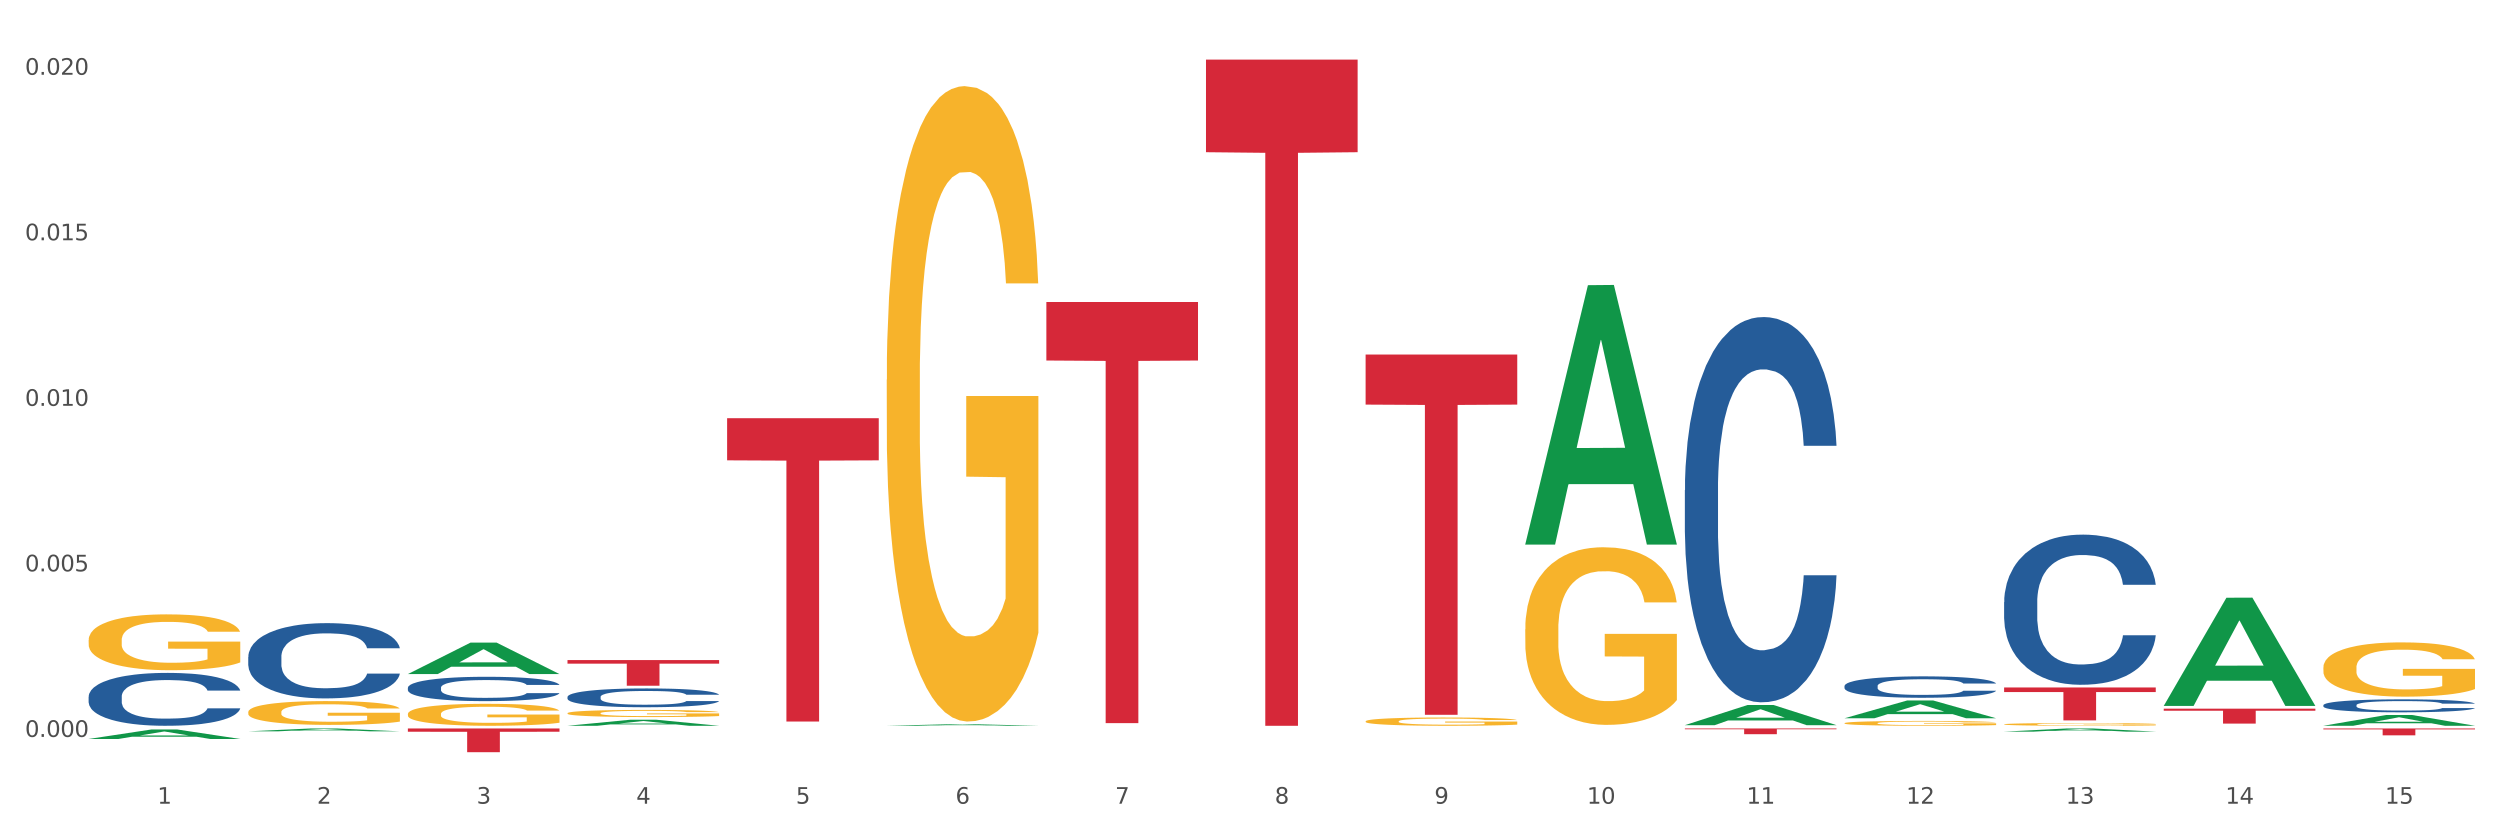 <?xml version="1.0" encoding="utf-8" standalone="no"?>
<!DOCTYPE svg PUBLIC "-//W3C//DTD SVG 1.1//EN"
  "http://www.w3.org/Graphics/SVG/1.1/DTD/svg11.dtd">
<svg xmlns:xlink="http://www.w3.org/1999/xlink" width="1080pt" height="360pt" viewBox="0 0 1080 360" xmlns="http://www.w3.org/2000/svg" version="1.1">
 <rect x="0" y="0" width="1080" height="360" fill="#333333" stroke="none"/>
 <defs>
  <style type="text/css">*{stroke-linejoin: round; stroke-linecap: butt}</style>
 </defs>
 <g id="figure_1">
  <g id="patch_1">
   <path d="M 0 360 
L 1080 360 
L 1080 0 
L 0 0 
z
" style="fill: #ffffff; stroke: #ffffff; stroke-linejoin: miter"/>
  </g>
  <g id="axes_1">
   <g id="matplotlib.axis_1">
    <g id="xtick_1">
     <g id="text_1">
      <!-- 1 -->
      <g style="fill: #4d4d4d" transform="translate(67.984 347.204) scale(0.096 -0.096)">
       <defs>
        <path id="DejaVuSans-31" d="M 794 531 
L 1825 531 
L 1825 4091 
L 703 3866 
L 703 4441 
L 1819 4666 
L 2450 4666 
L 2450 531 
L 3481 531 
L 3481 0 
L 794 0 
L 794 531 
z
" transform="scale(0.016)"/>
       </defs>
       <use xlink:href="#DejaVuSans-31"/>
      </g>
     </g>
    </g>
    <g id="xtick_2">
     <g id="text_2">
      <!-- 2 -->
      <g style="fill: #4d4d4d" transform="translate(136.942 347.204) scale(0.096 -0.096)">
       <defs>
        <path id="DejaVuSans-32" d="M 1228 531 
L 3431 531 
L 3431 0 
L 469 0 
L 469 531 
Q 828 903 1448 1529 
Q 2069 2156 2228 2338 
Q 2531 2678 2651 2914 
Q 2772 3150 2772 3378 
Q 2772 3750 2511 3984 
Q 2250 4219 1831 4219 
Q 1534 4219 1204 4116 
Q 875 4013 500 3803 
L 500 4441 
Q 881 4594 1212 4672 
Q 1544 4750 1819 4750 
Q 2544 4750 2975 4387 
Q 3406 4025 3406 3419 
Q 3406 3131 3298 2873 
Q 3191 2616 2906 2266 
Q 2828 2175 2409 1742 
Q 1991 1309 1228 531 
z
" transform="scale(0.016)"/>
       </defs>
       <use xlink:href="#DejaVuSans-32"/>
      </g>
     </g>
    </g>
    <g id="xtick_3">
     <g id="text_3">
      <!-- 3 -->
      <g style="fill: #4d4d4d" transform="translate(205.899 347.204) scale(0.096 -0.096)">
       <defs>
        <path id="DejaVuSans-33" d="M 2597 2516 
Q 3050 2419 3304 2112 
Q 3559 1806 3559 1356 
Q 3559 666 3084 287 
Q 2609 -91 1734 -91 
Q 1441 -91 1130 -33 
Q 819 25 488 141 
L 488 750 
Q 750 597 1062 519 
Q 1375 441 1716 441 
Q 2309 441 2620 675 
Q 2931 909 2931 1356 
Q 2931 1769 2642 2001 
Q 2353 2234 1838 2234 
L 1294 2234 
L 1294 2753 
L 1863 2753 
Q 2328 2753 2575 2939 
Q 2822 3125 2822 3475 
Q 2822 3834 2567 4026 
Q 2313 4219 1838 4219 
Q 1578 4219 1281 4162 
Q 984 4106 628 3988 
L 628 4550 
Q 988 4650 1302 4700 
Q 1616 4750 1894 4750 
Q 2613 4750 3031 4423 
Q 3450 4097 3450 3541 
Q 3450 3153 3228 2886 
Q 3006 2619 2597 2516 
z
" transform="scale(0.016)"/>
       </defs>
       <use xlink:href="#DejaVuSans-33"/>
      </g>
     </g>
    </g>
    <g id="xtick_4">
     <g id="text_4">
      <!-- 4 -->
      <g style="fill: #4d4d4d" transform="translate(274.857 347.204) scale(0.096 -0.096)">
       <defs>
        <path id="DejaVuSans-34" d="M 2419 4116 
L 825 1625 
L 2419 1625 
L 2419 4116 
z
M 2253 4666 
L 3047 4666 
L 3047 1625 
L 3713 1625 
L 3713 1100 
L 3047 1100 
L 3047 0 
L 2419 0 
L 2419 1100 
L 313 1100 
L 313 1709 
L 2253 4666 
z
" transform="scale(0.016)"/>
       </defs>
       <use xlink:href="#DejaVuSans-34"/>
      </g>
     </g>
    </g>
    <g id="xtick_5">
     <g id="text_5">
      <!-- 5 -->
      <g style="fill: #4d4d4d" transform="translate(343.815 347.204) scale(0.096 -0.096)">
       <defs>
        <path id="DejaVuSans-35" d="M 691 4666 
L 3169 4666 
L 3169 4134 
L 1269 4134 
L 1269 2991 
Q 1406 3038 1543 3061 
Q 1681 3084 1819 3084 
Q 2600 3084 3056 2656 
Q 3513 2228 3513 1497 
Q 3513 744 3044 326 
Q 2575 -91 1722 -91 
Q 1428 -91 1123 -41 
Q 819 9 494 109 
L 494 744 
Q 775 591 1075 516 
Q 1375 441 1709 441 
Q 2250 441 2565 725 
Q 2881 1009 2881 1497 
Q 2881 1984 2565 2268 
Q 2250 2553 1709 2553 
Q 1456 2553 1204 2497 
Q 953 2441 691 2322 
L 691 4666 
z
" transform="scale(0.016)"/>
       </defs>
       <use xlink:href="#DejaVuSans-35"/>
      </g>
     </g>
    </g>
    <g id="xtick_6">
     <g id="text_6">
      <!-- 6 -->
      <g style="fill: #4d4d4d" transform="translate(412.772 347.204) scale(0.096 -0.096)">
       <defs>
        <path id="DejaVuSans-36" d="M 2113 2584 
Q 1688 2584 1439 2293 
Q 1191 2003 1191 1497 
Q 1191 994 1439 701 
Q 1688 409 2113 409 
Q 2538 409 2786 701 
Q 3034 994 3034 1497 
Q 3034 2003 2786 2293 
Q 2538 2584 2113 2584 
z
M 3366 4563 
L 3366 3988 
Q 3128 4100 2886 4159 
Q 2644 4219 2406 4219 
Q 1781 4219 1451 3797 
Q 1122 3375 1075 2522 
Q 1259 2794 1537 2939 
Q 1816 3084 2150 3084 
Q 2853 3084 3261 2657 
Q 3669 2231 3669 1497 
Q 3669 778 3244 343 
Q 2819 -91 2113 -91 
Q 1303 -91 875 529 
Q 447 1150 447 2328 
Q 447 3434 972 4092 
Q 1497 4750 2381 4750 
Q 2619 4750 2861 4703 
Q 3103 4656 3366 4563 
z
" transform="scale(0.016)"/>
       </defs>
       <use xlink:href="#DejaVuSans-36"/>
      </g>
     </g>
    </g>
    <g id="xtick_7">
     <g id="text_7">
      <!-- 7 -->
      <g style="fill: #4d4d4d" transform="translate(481.73 347.204) scale(0.096 -0.096)">
       <defs>
        <path id="DejaVuSans-37" d="M 525 4666 
L 3525 4666 
L 3525 4397 
L 1831 0 
L 1172 0 
L 2766 4134 
L 525 4134 
L 525 4666 
z
" transform="scale(0.016)"/>
       </defs>
       <use xlink:href="#DejaVuSans-37"/>
      </g>
     </g>
    </g>
    <g id="xtick_8">
     <g id="text_8">
      <!-- 8 -->
      <g style="fill: #4d4d4d" transform="translate(550.688 347.204) scale(0.096 -0.096)">
       <defs>
        <path id="DejaVuSans-38" d="M 2034 2216 
Q 1584 2216 1326 1975 
Q 1069 1734 1069 1313 
Q 1069 891 1326 650 
Q 1584 409 2034 409 
Q 2484 409 2743 651 
Q 3003 894 3003 1313 
Q 3003 1734 2745 1975 
Q 2488 2216 2034 2216 
z
M 1403 2484 
Q 997 2584 770 2862 
Q 544 3141 544 3541 
Q 544 4100 942 4425 
Q 1341 4750 2034 4750 
Q 2731 4750 3128 4425 
Q 3525 4100 3525 3541 
Q 3525 3141 3298 2862 
Q 3072 2584 2669 2484 
Q 3125 2378 3379 2068 
Q 3634 1759 3634 1313 
Q 3634 634 3220 271 
Q 2806 -91 2034 -91 
Q 1263 -91 848 271 
Q 434 634 434 1313 
Q 434 1759 690 2068 
Q 947 2378 1403 2484 
z
M 1172 3481 
Q 1172 3119 1398 2916 
Q 1625 2713 2034 2713 
Q 2441 2713 2670 2916 
Q 2900 3119 2900 3481 
Q 2900 3844 2670 4047 
Q 2441 4250 2034 4250 
Q 1625 4250 1398 4047 
Q 1172 3844 1172 3481 
z
" transform="scale(0.016)"/>
       </defs>
       <use xlink:href="#DejaVuSans-38"/>
      </g>
     </g>
    </g>
    <g id="xtick_9">
     <g id="text_9">
      <!-- 9 -->
      <g style="fill: #4d4d4d" transform="translate(619.645 347.204) scale(0.096 -0.096)">
       <defs>
        <path id="DejaVuSans-39" d="M 703 97 
L 703 672 
Q 941 559 1184 500 
Q 1428 441 1663 441 
Q 2288 441 2617 861 
Q 2947 1281 2994 2138 
Q 2813 1869 2534 1725 
Q 2256 1581 1919 1581 
Q 1219 1581 811 2004 
Q 403 2428 403 3163 
Q 403 3881 828 4315 
Q 1253 4750 1959 4750 
Q 2769 4750 3195 4129 
Q 3622 3509 3622 2328 
Q 3622 1225 3098 567 
Q 2575 -91 1691 -91 
Q 1453 -91 1209 -44 
Q 966 3 703 97 
z
M 1959 2075 
Q 2384 2075 2632 2365 
Q 2881 2656 2881 3163 
Q 2881 3666 2632 3958 
Q 2384 4250 1959 4250 
Q 1534 4250 1286 3958 
Q 1038 3666 1038 3163 
Q 1038 2656 1286 2365 
Q 1534 2075 1959 2075 
z
" transform="scale(0.016)"/>
       </defs>
       <use xlink:href="#DejaVuSans-39"/>
      </g>
     </g>
    </g>
    <g id="xtick_10">
     <g id="text_10">
      <!-- 10 -->
      <g style="fill: #4d4d4d" transform="translate(685.549 347.204) scale(0.096 -0.096)">
       <defs>
        <path id="DejaVuSans-30" d="M 2034 4250 
Q 1547 4250 1301 3770 
Q 1056 3291 1056 2328 
Q 1056 1369 1301 889 
Q 1547 409 2034 409 
Q 2525 409 2770 889 
Q 3016 1369 3016 2328 
Q 3016 3291 2770 3770 
Q 2525 4250 2034 4250 
z
M 2034 4750 
Q 2819 4750 3233 4129 
Q 3647 3509 3647 2328 
Q 3647 1150 3233 529 
Q 2819 -91 2034 -91 
Q 1250 -91 836 529 
Q 422 1150 422 2328 
Q 422 3509 836 4129 
Q 1250 4750 2034 4750 
z
" transform="scale(0.016)"/>
       </defs>
       <use xlink:href="#DejaVuSans-31"/>
       <use xlink:href="#DejaVuSans-30" transform="translate(63.623 0)"/>
      </g>
     </g>
    </g>
    <g id="xtick_11">
     <g id="text_11">
      <!-- 11 -->
      <g style="fill: #4d4d4d" transform="translate(754.506 347.204) scale(0.096 -0.096)">
       <use xlink:href="#DejaVuSans-31"/>
       <use xlink:href="#DejaVuSans-31" transform="translate(63.623 0)"/>
      </g>
     </g>
    </g>
    <g id="xtick_12">
     <g id="text_12">
      <!-- 12 -->
      <g style="fill: #4d4d4d" transform="translate(823.464 347.204) scale(0.096 -0.096)">
       <use xlink:href="#DejaVuSans-31"/>
       <use xlink:href="#DejaVuSans-32" transform="translate(63.623 0)"/>
      </g>
     </g>
    </g>
    <g id="xtick_13">
     <g id="text_13">
      <!-- 13 -->
      <g style="fill: #4d4d4d" transform="translate(892.422 347.204) scale(0.096 -0.096)">
       <use xlink:href="#DejaVuSans-31"/>
       <use xlink:href="#DejaVuSans-33" transform="translate(63.623 0)"/>
      </g>
     </g>
    </g>
    <g id="xtick_14">
     <g id="text_14">
      <!-- 14 -->
      <g style="fill: #4d4d4d" transform="translate(961.379 347.204) scale(0.096 -0.096)">
       <use xlink:href="#DejaVuSans-31"/>
       <use xlink:href="#DejaVuSans-34" transform="translate(63.623 0)"/>
      </g>
     </g>
    </g>
    <g id="xtick_15">
     <g id="text_15">
      <!-- 15 -->
      <g style="fill: #4d4d4d" transform="translate(1030.337 347.204) scale(0.096 -0.096)">
       <use xlink:href="#DejaVuSans-31"/>
       <use xlink:href="#DejaVuSans-35" transform="translate(63.623 0)"/>
      </g>
     </g>
    </g>
    <g id="xtick_16"/>
    <g id="xtick_17"/>
    <g id="xtick_18"/>
    <g id="xtick_19"/>
    <g id="xtick_20"/>
    <g id="xtick_21"/>
    <g id="xtick_22"/>
    <g id="xtick_23"/>
    <g id="xtick_24"/>
    <g id="xtick_25"/>
    <g id="xtick_26"/>
    <g id="xtick_27"/>
    <g id="xtick_28"/>
    <g id="xtick_29"/>
   </g>
   <g id="matplotlib.axis_2">
    <g id="ytick_1">
     <g id="text_16">
      <!-- 0.000 -->
      <g style="fill: #4d4d4d" transform="translate(10.8 318.341) scale(0.096 -0.096)">
       <defs>
        <path id="DejaVuSans-2e" d="M 684 794 
L 1344 794 
L 1344 0 
L 684 0 
L 684 794 
z
" transform="scale(0.016)"/>
       </defs>
       <use xlink:href="#DejaVuSans-30"/>
       <use xlink:href="#DejaVuSans-2e" transform="translate(63.623 0)"/>
       <use xlink:href="#DejaVuSans-30" transform="translate(95.41 0)"/>
       <use xlink:href="#DejaVuSans-30" transform="translate(159.033 0)"/>
       <use xlink:href="#DejaVuSans-30" transform="translate(222.656 0)"/>
      </g>
     </g>
    </g>
    <g id="ytick_2">
     <g id="text_17">
      <!-- 0.005 -->
      <g style="fill: #4d4d4d" transform="translate(10.8 246.831) scale(0.096 -0.096)">
       <use xlink:href="#DejaVuSans-30"/>
       <use xlink:href="#DejaVuSans-2e" transform="translate(63.623 0)"/>
       <use xlink:href="#DejaVuSans-30" transform="translate(95.41 0)"/>
       <use xlink:href="#DejaVuSans-30" transform="translate(159.033 0)"/>
       <use xlink:href="#DejaVuSans-35" transform="translate(222.656 0)"/>
      </g>
     </g>
    </g>
    <g id="ytick_3">
     <g id="text_18">
      <!-- 0.010 -->
      <g style="fill: #4d4d4d" transform="translate(10.8 175.32) scale(0.096 -0.096)">
       <use xlink:href="#DejaVuSans-30"/>
       <use xlink:href="#DejaVuSans-2e" transform="translate(63.623 0)"/>
       <use xlink:href="#DejaVuSans-30" transform="translate(95.41 0)"/>
       <use xlink:href="#DejaVuSans-31" transform="translate(159.033 0)"/>
       <use xlink:href="#DejaVuSans-30" transform="translate(222.656 0)"/>
      </g>
     </g>
    </g>
    <g id="ytick_4">
     <g id="text_19">
      <!-- 0.015 -->
      <g style="fill: #4d4d4d" transform="translate(10.8 103.809) scale(0.096 -0.096)">
       <use xlink:href="#DejaVuSans-30"/>
       <use xlink:href="#DejaVuSans-2e" transform="translate(63.623 0)"/>
       <use xlink:href="#DejaVuSans-30" transform="translate(95.41 0)"/>
       <use xlink:href="#DejaVuSans-31" transform="translate(159.033 0)"/>
       <use xlink:href="#DejaVuSans-35" transform="translate(222.656 0)"/>
      </g>
     </g>
    </g>
    <g id="ytick_5">
     <g id="text_20">
      <!-- 0.020 -->
      <g style="fill: #4d4d4d" transform="translate(10.8 32.298) scale(0.096 -0.096)">
       <use xlink:href="#DejaVuSans-30"/>
       <use xlink:href="#DejaVuSans-2e" transform="translate(63.623 0)"/>
       <use xlink:href="#DejaVuSans-30" transform="translate(95.41 0)"/>
       <use xlink:href="#DejaVuSans-32" transform="translate(159.033 0)"/>
       <use xlink:href="#DejaVuSans-30" transform="translate(222.656 0)"/>
      </g>
     </g>
    </g>
    <g id="ytick_6"/>
    <g id="ytick_7"/>
    <g id="ytick_8"/>
    <g id="ytick_9"/>
   </g>
   <g id="PolyCollection_1">
    <path d="M 38.283 319.229 
L 38.351 319.225 
L 65.365 315.141 
L 76.576 315.137 
L 103.793 319.236 
L 90.826 319.236 
L 84.95 318.282 
L 57.058 318.282 
L 56.855 318.297 
L 51.182 319.236 
L 38.283 319.236 
L 38.283 319.229 
L 60.57 317.712 
L 81.438 317.708 
L 71.105 316.011 
L 70.97 316.003 
L 70.835 316.015 
L 60.502 317.708 
L 60.57 317.712 
L 38.283 319.229 
z
" clip-path="url(#p9deefffedf)" style="fill: #109648"/>
    <path d="M 107.241 315.933 
L 107.308 315.932 
L 134.323 314.695 
L 145.533 314.694 
L 172.75 315.935 
L 159.784 315.935 
L 153.908 315.646 
L 126.016 315.646 
L 125.813 315.651 
L 120.14 315.935 
L 107.241 315.935 
L 107.241 315.933 
L 129.527 315.474 
L 150.396 315.473 
L 140.063 314.959 
L 139.928 314.956 
L 139.793 314.96 
L 129.46 315.473 
L 129.527 315.474 
L 107.241 315.933 
z
" clip-path="url(#p9deefffedf)" style="fill: #109648"/>
    <path d="M 176.198 291.185 
L 176.266 291.173 
L 203.28 277.602 
L 214.491 277.589 
L 241.708 291.211 
L 228.741 291.211 
L 222.866 288.039 
L 194.973 288.039 
L 194.771 288.09 
L 189.098 291.211 
L 176.198 291.211 
L 176.198 291.185 
L 198.485 286.146 
L 219.354 286.133 
L 209.021 280.492 
L 208.886 280.467 
L 208.751 280.505 
L 198.418 286.133 
L 198.485 286.146 
L 176.198 291.185 
z
" clip-path="url(#p9deefffedf)" style="fill: #109648"/>
    <path d="M 245.156 313.534 
L 245.224 313.531 
L 272.238 310.926 
L 283.449 310.924 
L 310.666 313.538 
L 297.699 313.538 
L 291.823 312.93 
L 263.931 312.93 
L 263.728 312.939 
L 258.055 313.538 
L 245.156 313.538 
L 245.156 313.534 
L 267.443 312.566 
L 288.311 312.564 
L 277.978 311.481 
L 277.843 311.476 
L 277.708 311.484 
L 267.375 312.564 
L 267.443 312.566 
L 245.156 313.534 
z
" clip-path="url(#p9deefffedf)" style="fill: #109648"/>
    <path d="M 383.071 313.537 
L 383.139 313.537 
L 410.153 312.865 
L 421.364 312.864 
L 448.581 313.538 
L 435.614 313.538 
L 429.739 313.381 
L 401.846 313.381 
L 401.644 313.384 
L 395.971 313.538 
L 383.071 313.538 
L 383.071 313.537 
L 405.358 313.288 
L 426.227 313.287 
L 415.894 313.008 
L 415.759 313.006 
L 415.624 313.008 
L 405.291 313.287 
L 405.358 313.288 
L 383.071 313.537 
z
" clip-path="url(#p9deefffedf)" style="fill: #109648"/>
    <path d="M 658.902 235.046 
L 658.969 234.94 
L 685.984 123.197 
L 697.195 123.092 
L 724.412 235.256 
L 711.445 235.256 
L 705.569 209.137 
L 677.677 209.137 
L 677.474 209.559 
L 671.801 235.256 
L 658.902 235.256 
L 658.902 235.046 
L 681.189 193.55 
L 702.057 193.445 
L 691.724 146.999 
L 691.589 146.789 
L 691.454 147.105 
L 681.121 193.445 
L 681.189 193.55 
L 658.902 235.046 
z
" clip-path="url(#p9deefffedf)" style="fill: #109648"/>
    <path d="M 727.86 313.257 
L 727.927 313.249 
L 754.941 304.563 
L 766.152 304.555 
L 793.369 313.273 
L 780.402 313.273 
L 774.527 311.243 
L 746.635 311.243 
L 746.432 311.276 
L 740.759 313.273 
L 727.86 313.273 
L 727.86 313.257 
L 750.146 310.032 
L 771.015 310.023 
L 760.682 306.413 
L 760.547 306.397 
L 760.412 306.421 
L 750.079 310.023 
L 750.146 310.032 
L 727.86 313.257 
z
" clip-path="url(#p9deefffedf)" style="fill: #109648"/>
    <path d="M 796.817 310.28 
L 796.885 310.273 
L 823.899 302.604 
L 835.11 302.597 
L 862.327 310.295 
L 849.36 310.295 
L 843.485 308.502 
L 815.592 308.502 
L 815.39 308.531 
L 809.717 310.295 
L 796.817 310.295 
L 796.817 310.28 
L 819.104 307.433 
L 839.973 307.425 
L 829.64 304.238 
L 829.505 304.223 
L 829.37 304.245 
L 819.037 307.425 
L 819.104 307.433 
L 796.817 310.28 
z
" clip-path="url(#p9deefffedf)" style="fill: #109648"/>
    <path d="M 176.198 314.694 
L 241.708 314.694 
L 241.708 316.119 
L 215.939 316.129 
L 215.939 324.95 
L 201.812 324.95 
L 201.812 316.129 
L 176.198 316.119 
L 176.198 314.704 
L 176.198 314.694 
z
" clip-path="url(#p9deefffedf)" style="fill: #d62839"/>
    <path d="M 1003.69 313.53 
L 1003.758 313.525 
L 1030.772 308.879 
L 1041.983 308.875 
L 1069.2 313.538 
L 1056.233 313.538 
L 1050.357 312.452 
L 1022.465 312.452 
L 1022.263 312.47 
L 1016.59 313.538 
L 1003.69 313.538 
L 1003.69 313.53 
L 1025.977 311.804 
L 1046.846 311.8 
L 1036.513 309.869 
L 1036.378 309.86 
L 1036.243 309.873 
L 1025.91 311.8 
L 1025.977 311.804 
L 1003.69 313.53 
z
" clip-path="url(#p9deefffedf)" style="fill: #109648"/>
    <path d="M 452.029 130.461 
L 517.539 130.461 
L 517.539 155.743 
L 491.769 155.914 
L 491.769 312.39 
L 477.643 312.39 
L 477.643 155.914 
L 452.029 155.743 
L 452.029 130.632 
L 452.029 130.461 
z
" clip-path="url(#p9deefffedf)" style="fill: #d62839"/>
    <path d="M 314.114 180.652 
L 379.623 180.652 
L 379.623 198.865 
L 353.854 198.988 
L 353.854 311.712 
L 339.728 311.712 
L 339.728 198.988 
L 314.114 198.865 
L 314.114 180.775 
L 314.114 180.652 
z
" clip-path="url(#p9deefffedf)" style="fill: #d62839"/>
    <path d="M 865.775 316.065 
L 865.842 316.063 
L 892.857 314.695 
L 904.068 314.694 
L 931.285 316.067 
L 918.318 316.067 
L 912.442 315.747 
L 884.55 315.747 
L 884.347 315.753 
L 878.674 316.067 
L 865.775 316.067 
L 865.775 316.065 
L 888.062 315.557 
L 908.93 315.555 
L 898.597 314.987 
L 898.462 314.984 
L 898.327 314.988 
L 887.994 315.555 
L 888.062 315.557 
L 865.775 316.065 
z
" clip-path="url(#p9deefffedf)" style="fill: #109648"/>
    <path d="M 245.156 285.152 
L 310.666 285.152 
L 310.666 286.694 
L 284.897 286.704 
L 284.897 296.245 
L 270.77 296.245 
L 270.77 286.704 
L 245.156 286.694 
L 245.156 285.163 
L 245.156 285.152 
z
" clip-path="url(#p9deefffedf)" style="fill: #d62839"/>
    <path d="M 934.733 304.887 
L 934.8 304.843 
L 961.814 258.22 
L 973.025 258.176 
L 1000.242 304.975 
L 987.275 304.975 
L 981.4 294.077 
L 953.508 294.077 
L 953.305 294.253 
L 947.632 304.975 
L 934.733 304.975 
L 934.733 304.887 
L 957.019 287.574 
L 977.888 287.53 
L 967.555 268.151 
L 967.42 268.063 
L 967.285 268.195 
L 956.952 287.53 
L 957.019 287.574 
L 934.733 304.887 
z
" clip-path="url(#p9deefffedf)" style="fill: #109648"/>
    <path d="M 865.775 296.988 
L 931.285 296.988 
L 931.285 298.964 
L 905.515 298.977 
L 905.515 311.204 
L 891.389 311.204 
L 891.389 298.977 
L 865.775 298.964 
L 865.775 297.001 
L 865.775 296.988 
z
" clip-path="url(#p9deefffedf)" style="fill: #d62839"/>
    <path d="M 176.198 308.432 
L 176.276 308.423 
L 176.276 308.111 
L 176.43 307.842 
L 177.204 307.192 
L 178.364 306.654 
L 179.215 306.368 
L 180.065 306.134 
L 181.071 305.9 
L 182.308 305.657 
L 184.551 305.302 
L 185.944 305.119 
L 187.645 304.929 
L 190.739 304.651 
L 192.982 304.495 
L 195.302 304.365 
L 199.092 304.209 
L 201.567 304.14 
L 204.197 304.088 
L 207.368 304.053 
L 209.765 304.044 
L 215.025 304.07 
L 219.511 304.148 
L 221.676 304.209 
L 224.461 304.313 
L 225.93 304.382 
L 228.328 304.521 
L 230.803 304.703 
L 232.504 304.859 
L 235.057 305.154 
L 236.99 305.449 
L 238.769 305.813 
L 239.697 306.065 
L 240.393 306.299 
L 241.012 306.567 
L 241.631 306.992 
L 227.709 306.992 
L 227.168 306.689 
L 226.317 306.403 
L 225.079 306.125 
L 223.996 305.952 
L 222.14 305.735 
L 220.439 305.596 
L 218.66 305.492 
L 216.494 305.406 
L 214.793 305.362 
L 212.395 305.328 
L 207.677 305.336 
L 204.506 305.406 
L 202.34 305.492 
L 200.948 305.57 
L 199.711 305.657 
L 198.319 305.778 
L 196.694 305.961 
L 195.534 306.125 
L 194.374 306.333 
L 193.446 306.541 
L 192.595 306.784 
L 191.899 307.044 
L 191.358 307.313 
L 190.894 307.643 
L 190.507 308.189 
L 190.507 309.377 
L 190.662 309.645 
L 191.048 310.001 
L 191.512 310.27 
L 192.286 310.59 
L 192.982 310.807 
L 194.297 311.119 
L 195.766 311.379 
L 196.926 311.544 
L 198.086 311.683 
L 200.097 311.874 
L 202.34 312.03 
L 204.274 312.125 
L 206.904 312.212 
L 208.683 312.247 
L 210.229 312.264 
L 214.019 312.264 
L 216.726 312.238 
L 219.743 312.177 
L 222.063 312.099 
L 223.996 312.004 
L 226.162 311.848 
L 227.554 311.7 
L 227.554 309.888 
L 210.539 309.88 
L 210.539 308.674 
L 241.708 308.674 
L 241.708 312.212 
L 240.393 312.394 
L 238.924 312.559 
L 237.377 312.706 
L 235.057 312.888 
L 232.272 313.062 
L 229.797 313.183 
L 227.168 313.287 
L 224.074 313.382 
L 220.052 313.469 
L 217.577 313.504 
L 214.483 313.53 
L 210.848 313.538 
L 207.677 313.521 
L 204.583 313.478 
L 201.335 313.4 
L 198.164 313.287 
L 195.766 313.174 
L 193.369 313.036 
L 190.816 312.853 
L 188.805 312.68 
L 187.258 312.524 
L 185.557 312.325 
L 183.701 312.064 
L 182.308 311.83 
L 181.071 311.588 
L 179.756 311.275 
L 178.828 311.007 
L 177.9 310.669 
L 177.358 310.417 
L 176.74 310.027 
L 176.276 309.481 
L 176.198 308.432 
z
" clip-path="url(#p9deefffedf)" style="fill: #f7b32b"/>
    <path d="M 245.156 308.111 
L 245.233 308.109 
L 245.233 308.007 
L 245.388 307.92 
L 246.161 307.709 
L 247.322 307.535 
L 248.172 307.442 
L 249.023 307.366 
L 250.029 307.29 
L 251.266 307.211 
L 253.509 307.096 
L 254.901 307.037 
L 256.603 306.975 
L 259.697 306.885 
L 261.939 306.834 
L 264.26 306.792 
L 268.05 306.742 
L 270.525 306.719 
L 273.154 306.702 
L 276.325 306.691 
L 278.723 306.688 
L 283.982 306.697 
L 288.468 306.722 
L 290.634 306.742 
L 293.418 306.775 
L 294.888 306.798 
L 297.285 306.843 
L 299.76 306.902 
L 301.462 306.952 
L 304.014 307.048 
L 305.948 307.144 
L 307.727 307.262 
L 308.655 307.343 
L 309.351 307.419 
L 309.97 307.507 
L 310.588 307.644 
L 296.667 307.644 
L 296.125 307.546 
L 295.274 307.453 
L 294.037 307.363 
L 292.954 307.307 
L 291.098 307.237 
L 289.396 307.192 
L 287.617 307.158 
L 285.452 307.13 
L 283.75 307.116 
L 281.353 307.104 
L 276.635 307.107 
L 273.464 307.13 
L 271.298 307.158 
L 269.906 307.183 
L 268.668 307.211 
L 267.276 307.251 
L 265.652 307.31 
L 264.492 307.363 
L 263.332 307.431 
L 262.404 307.498 
L 261.553 307.577 
L 260.857 307.661 
L 260.315 307.749 
L 259.851 307.855 
L 259.464 308.033 
L 259.464 308.418 
L 259.619 308.505 
L 260.006 308.621 
L 260.47 308.708 
L 261.243 308.812 
L 261.939 308.882 
L 263.254 308.983 
L 264.724 309.068 
L 265.884 309.121 
L 267.044 309.166 
L 269.055 309.228 
L 271.298 309.279 
L 273.232 309.31 
L 275.861 309.338 
L 277.64 309.349 
L 279.187 309.355 
L 282.977 309.355 
L 285.684 309.346 
L 288.7 309.327 
L 291.021 309.301 
L 292.954 309.27 
L 295.12 309.22 
L 296.512 309.172 
L 296.512 308.584 
L 279.496 308.581 
L 279.496 308.19 
L 310.666 308.19 
L 310.666 309.338 
L 309.351 309.397 
L 307.881 309.45 
L 306.335 309.498 
L 304.014 309.557 
L 301.23 309.613 
L 298.755 309.653 
L 296.125 309.687 
L 293.031 309.718 
L 289.01 309.746 
L 286.535 309.757 
L 283.441 309.765 
L 279.806 309.768 
L 276.635 309.763 
L 273.541 309.748 
L 270.293 309.723 
L 267.121 309.687 
L 264.724 309.65 
L 262.326 309.605 
L 259.774 309.546 
L 257.763 309.49 
L 256.216 309.439 
L 254.515 309.374 
L 252.658 309.29 
L 251.266 309.214 
L 250.029 309.135 
L 248.714 309.034 
L 247.786 308.947 
L 246.858 308.837 
L 246.316 308.756 
L 245.697 308.629 
L 245.233 308.452 
L 245.156 308.111 
z
" clip-path="url(#p9deefffedf)" style="fill: #f7b32b"/>
    <path d="M 589.944 311.613 
L 590.022 311.61 
L 590.022 311.492 
L 590.176 311.391 
L 590.95 311.146 
L 592.11 310.943 
L 592.961 310.835 
L 593.811 310.747 
L 594.817 310.659 
L 596.054 310.567 
L 598.297 310.433 
L 599.69 310.364 
L 601.391 310.292 
L 604.485 310.188 
L 606.728 310.129 
L 609.048 310.08 
L 612.838 310.021 
L 615.313 309.995 
L 617.943 309.975 
L 621.114 309.962 
L 623.511 309.959 
L 628.771 309.969 
L 633.257 309.998 
L 635.422 310.021 
L 638.206 310.06 
L 639.676 310.087 
L 642.074 310.139 
L 644.549 310.207 
L 646.25 310.266 
L 648.803 310.377 
L 650.736 310.489 
L 652.515 310.626 
L 653.443 310.721 
L 654.139 310.809 
L 654.758 310.91 
L 655.377 311.07 
L 641.455 311.07 
L 640.914 310.956 
L 640.063 310.848 
L 638.825 310.744 
L 637.742 310.678 
L 635.886 310.596 
L 634.185 310.544 
L 632.406 310.505 
L 630.24 310.472 
L 628.539 310.456 
L 626.141 310.443 
L 621.423 310.446 
L 618.252 310.472 
L 616.086 310.505 
L 614.694 310.534 
L 613.457 310.567 
L 612.064 310.613 
L 610.44 310.681 
L 609.28 310.744 
L 608.12 310.822 
L 607.192 310.9 
L 606.341 310.992 
L 605.645 311.09 
L 605.104 311.191 
L 604.639 311.316 
L 604.253 311.522 
L 604.253 311.969 
L 604.407 312.071 
L 604.794 312.205 
L 605.258 312.306 
L 606.032 312.427 
L 606.728 312.509 
L 608.043 312.626 
L 609.512 312.724 
L 610.672 312.787 
L 611.832 312.839 
L 613.843 312.911 
L 616.086 312.97 
L 618.02 313.006 
L 620.65 313.038 
L 622.428 313.051 
L 623.975 313.058 
L 627.765 313.058 
L 630.472 313.048 
L 633.489 313.025 
L 635.809 312.996 
L 637.742 312.96 
L 639.908 312.901 
L 641.3 312.845 
L 641.3 312.162 
L 624.285 312.159 
L 624.285 311.705 
L 655.454 311.705 
L 655.454 313.038 
L 654.139 313.107 
L 652.67 313.169 
L 651.123 313.225 
L 648.803 313.293 
L 646.018 313.359 
L 643.543 313.404 
L 640.914 313.444 
L 637.82 313.48 
L 633.798 313.512 
L 631.323 313.525 
L 628.229 313.535 
L 624.594 313.538 
L 621.423 313.532 
L 618.329 313.516 
L 615.081 313.486 
L 611.91 313.444 
L 609.512 313.401 
L 607.114 313.349 
L 604.562 313.28 
L 602.551 313.215 
L 601.004 313.156 
L 599.303 313.081 
L 597.447 312.983 
L 596.054 312.894 
L 594.817 312.803 
L 593.502 312.685 
L 592.574 312.584 
L 591.646 312.456 
L 591.104 312.362 
L 590.486 312.215 
L 590.022 312.009 
L 589.944 311.613 
z
" clip-path="url(#p9deefffedf)" style="fill: #f7b32b"/>
    <path d="M 383.071 164.047 
L 383.149 163.796 
L 383.149 154.771 
L 383.303 146.999 
L 384.077 128.197 
L 385.237 112.654 
L 386.088 104.38 
L 386.938 97.612 
L 387.944 90.843 
L 389.181 83.823 
L 391.424 73.545 
L 392.817 68.28 
L 394.518 62.765 
L 397.612 54.742 
L 399.855 50.23 
L 402.175 46.469 
L 405.965 41.957 
L 408.44 39.951 
L 411.07 38.447 
L 414.241 37.444 
L 416.638 37.193 
L 421.898 37.945 
L 426.384 40.202 
L 428.549 41.957 
L 431.334 44.965 
L 432.803 46.97 
L 435.201 50.982 
L 437.676 56.246 
L 439.377 60.759 
L 441.93 69.283 
L 443.863 77.806 
L 445.642 88.336 
L 446.57 95.606 
L 447.266 102.375 
L 447.885 110.147 
L 448.504 122.431 
L 434.582 122.431 
L 434.041 113.656 
L 433.19 105.383 
L 431.952 97.361 
L 430.869 92.347 
L 429.013 86.079 
L 427.312 82.068 
L 425.533 79.06 
L 423.367 76.553 
L 421.666 75.299 
L 419.268 74.297 
L 414.55 74.547 
L 411.379 76.553 
L 409.213 79.06 
L 407.821 81.316 
L 406.584 83.823 
L 405.191 87.333 
L 403.567 92.598 
L 402.407 97.361 
L 401.247 103.378 
L 400.319 109.394 
L 399.468 116.414 
L 398.772 123.935 
L 398.231 131.707 
L 397.767 141.233 
L 397.38 157.027 
L 397.38 191.373 
L 397.534 199.145 
L 397.921 209.423 
L 398.385 217.195 
L 399.159 226.471 
L 399.855 232.738 
L 401.17 241.763 
L 402.639 249.284 
L 403.799 254.048 
L 404.959 258.059 
L 406.97 263.574 
L 409.213 268.087 
L 411.147 270.844 
L 413.777 273.351 
L 415.555 274.354 
L 417.102 274.856 
L 420.892 274.856 
L 423.599 274.103 
L 426.616 272.349 
L 428.936 270.092 
L 430.869 267.335 
L 433.035 262.822 
L 434.427 258.56 
L 434.427 206.164 
L 417.412 205.913 
L 417.412 171.066 
L 448.581 171.066 
L 448.581 273.351 
L 447.266 278.616 
L 445.797 283.379 
L 444.25 287.641 
L 441.93 292.906 
L 439.145 297.92 
L 436.67 301.43 
L 434.041 304.438 
L 430.947 307.196 
L 426.925 309.703 
L 424.45 310.705 
L 421.356 311.458 
L 417.721 311.708 
L 414.55 311.207 
L 411.456 309.953 
L 408.208 307.697 
L 405.037 304.438 
L 402.639 301.179 
L 400.242 297.168 
L 397.689 291.903 
L 395.678 286.889 
L 394.131 282.376 
L 392.43 276.61 
L 390.574 269.089 
L 389.181 262.321 
L 387.944 255.301 
L 386.629 246.276 
L 385.701 238.504 
L 384.773 228.727 
L 384.231 221.457 
L 383.613 210.175 
L 383.149 194.381 
L 383.071 164.047 
z
" clip-path="url(#p9deefffedf)" style="fill: #f7b32b"/>
    <path d="M 38.283 276.555 
L 38.36 276.533 
L 38.36 275.74 
L 38.515 275.056 
L 39.288 273.404 
L 40.449 272.037 
L 41.299 271.31 
L 42.15 270.715 
L 43.156 270.12 
L 44.393 269.503 
L 46.636 268.599 
L 48.028 268.136 
L 49.73 267.652 
L 52.824 266.946 
L 55.066 266.55 
L 57.387 266.219 
L 61.177 265.822 
L 63.652 265.646 
L 66.281 265.514 
L 69.452 265.426 
L 71.85 265.404 
L 77.109 265.47 
L 81.595 265.668 
L 83.761 265.822 
L 86.545 266.087 
L 88.015 266.263 
L 90.412 266.616 
L 92.887 267.079 
L 94.589 267.475 
L 97.141 268.225 
L 99.075 268.974 
L 100.854 269.899 
L 101.782 270.539 
L 102.478 271.134 
L 103.097 271.817 
L 103.715 272.897 
L 89.794 272.897 
L 89.252 272.125 
L 88.401 271.398 
L 87.164 270.693 
L 86.081 270.252 
L 84.225 269.701 
L 82.523 269.348 
L 80.744 269.084 
L 78.579 268.864 
L 76.877 268.753 
L 74.48 268.665 
L 69.762 268.687 
L 66.591 268.864 
L 64.425 269.084 
L 63.033 269.282 
L 61.795 269.503 
L 60.403 269.811 
L 58.779 270.274 
L 57.619 270.693 
L 56.459 271.222 
L 55.531 271.751 
L 54.68 272.368 
L 53.984 273.029 
L 53.442 273.712 
L 52.978 274.549 
L 52.592 275.938 
L 52.592 278.957 
L 52.746 279.64 
L 53.133 280.544 
L 53.597 281.227 
L 54.37 282.042 
L 55.066 282.593 
L 56.381 283.387 
L 57.851 284.048 
L 59.011 284.467 
L 60.171 284.819 
L 62.182 285.304 
L 64.425 285.701 
L 66.359 285.943 
L 68.988 286.164 
L 70.767 286.252 
L 72.314 286.296 
L 76.104 286.296 
L 78.811 286.23 
L 81.827 286.075 
L 84.148 285.877 
L 86.081 285.635 
L 88.247 285.238 
L 89.639 284.863 
L 89.639 280.257 
L 72.623 280.235 
L 72.623 277.172 
L 103.793 277.172 
L 103.793 286.164 
L 102.478 286.626 
L 101.008 287.045 
L 99.462 287.42 
L 97.141 287.883 
L 94.357 288.323 
L 91.882 288.632 
L 89.252 288.896 
L 86.159 289.139 
L 82.137 289.359 
L 79.662 289.447 
L 76.568 289.513 
L 72.933 289.535 
L 69.762 289.491 
L 66.668 289.381 
L 63.42 289.183 
L 60.248 288.896 
L 57.851 288.61 
L 55.453 288.257 
L 52.901 287.794 
L 50.89 287.354 
L 49.343 286.957 
L 47.642 286.45 
L 45.785 285.789 
L 44.393 285.194 
L 43.156 284.577 
L 41.841 283.783 
L 40.913 283.1 
L 39.985 282.241 
L 39.443 281.602 
L 38.824 280.61 
L 38.36 279.222 
L 38.283 276.555 
z
" clip-path="url(#p9deefffedf)" style="fill: #f7b32b"/>
    <path d="M 107.241 307.625 
L 107.318 307.616 
L 107.318 307.277 
L 107.473 306.986 
L 108.246 306.281 
L 109.406 305.699 
L 110.257 305.388 
L 111.108 305.135 
L 112.113 304.881 
L 113.351 304.618 
L 115.594 304.233 
L 116.986 304.035 
L 118.687 303.828 
L 121.781 303.528 
L 124.024 303.359 
L 126.344 303.218 
L 130.134 303.048 
L 132.609 302.973 
L 135.239 302.917 
L 138.41 302.879 
L 140.808 302.87 
L 146.067 302.898 
L 150.553 302.983 
L 152.719 303.048 
L 155.503 303.161 
L 156.972 303.236 
L 159.37 303.387 
L 161.845 303.584 
L 163.547 303.753 
L 166.099 304.073 
L 168.032 304.392 
L 169.811 304.787 
L 170.74 305.06 
L 171.436 305.313 
L 172.054 305.605 
L 172.673 306.065 
L 158.751 306.065 
L 158.21 305.736 
L 157.359 305.426 
L 156.122 305.125 
L 155.039 304.937 
L 153.183 304.702 
L 151.481 304.552 
L 149.702 304.439 
L 147.537 304.345 
L 145.835 304.298 
L 143.437 304.261 
L 138.719 304.27 
L 135.548 304.345 
L 133.383 304.439 
L 131.991 304.524 
L 130.753 304.618 
L 129.361 304.749 
L 127.737 304.947 
L 126.576 305.125 
L 125.416 305.351 
L 124.488 305.576 
L 123.637 305.84 
L 122.941 306.121 
L 122.4 306.413 
L 121.936 306.77 
L 121.549 307.362 
L 121.549 308.649 
L 121.704 308.941 
L 122.091 309.326 
L 122.555 309.617 
L 123.328 309.965 
L 124.024 310.2 
L 125.339 310.538 
L 126.809 310.82 
L 127.969 310.999 
L 129.129 311.149 
L 131.14 311.356 
L 133.383 311.525 
L 135.316 311.628 
L 137.946 311.722 
L 139.725 311.76 
L 141.272 311.779 
L 145.062 311.779 
L 147.769 311.751 
L 150.785 311.685 
L 153.105 311.6 
L 155.039 311.497 
L 157.204 311.328 
L 158.597 311.168 
L 158.597 309.204 
L 141.581 309.194 
L 141.581 307.888 
L 172.75 307.888 
L 172.75 311.722 
L 171.436 311.92 
L 169.966 312.098 
L 168.419 312.258 
L 166.099 312.455 
L 163.315 312.643 
L 160.84 312.775 
L 158.21 312.888 
L 155.116 312.991 
L 151.094 313.085 
L 148.619 313.123 
L 145.526 313.151 
L 141.89 313.16 
L 138.719 313.141 
L 135.626 313.094 
L 132.377 313.01 
L 129.206 312.888 
L 126.809 312.765 
L 124.411 312.615 
L 121.859 312.418 
L 119.848 312.23 
L 118.301 312.061 
L 116.599 311.845 
L 114.743 311.563 
L 113.351 311.309 
L 112.113 311.046 
L 110.798 310.707 
L 109.87 310.416 
L 108.942 310.05 
L 108.401 309.777 
L 107.782 309.354 
L 107.318 308.762 
L 107.241 307.625 
z
" clip-path="url(#p9deefffedf)" style="fill: #f7b32b"/>
    <path d="M 796.817 312.415 
L 796.895 312.414 
L 796.895 312.345 
L 797.049 312.286 
L 797.823 312.143 
L 798.983 312.025 
L 799.834 311.962 
L 800.684 311.91 
L 801.69 311.859 
L 802.927 311.805 
L 805.17 311.727 
L 806.563 311.687 
L 808.264 311.645 
L 811.358 311.584 
L 813.601 311.55 
L 815.921 311.521 
L 819.711 311.487 
L 822.186 311.472 
L 824.816 311.46 
L 827.987 311.453 
L 830.384 311.451 
L 835.644 311.456 
L 840.129 311.474 
L 842.295 311.487 
L 845.079 311.51 
L 846.549 311.525 
L 848.947 311.556 
L 851.422 311.596 
L 853.123 311.63 
L 855.676 311.695 
L 857.609 311.76 
L 859.388 311.84 
L 860.316 311.895 
L 861.012 311.946 
L 861.631 312.005 
L 862.25 312.099 
L 848.328 312.099 
L 847.786 312.032 
L 846.936 311.969 
L 845.698 311.908 
L 844.615 311.87 
L 842.759 311.822 
L 841.058 311.792 
L 839.279 311.769 
L 837.113 311.75 
L 835.412 311.74 
L 833.014 311.733 
L 828.296 311.735 
L 825.125 311.75 
L 822.959 311.769 
L 821.567 311.786 
L 820.33 311.805 
L 818.937 311.832 
L 817.313 311.872 
L 816.153 311.908 
L 814.993 311.954 
L 814.065 312 
L 813.214 312.053 
L 812.518 312.11 
L 811.977 312.169 
L 811.512 312.242 
L 811.126 312.362 
L 811.126 312.623 
L 811.28 312.682 
L 811.667 312.761 
L 812.131 312.82 
L 812.905 312.89 
L 813.601 312.938 
L 814.916 313.006 
L 816.385 313.064 
L 817.545 313.1 
L 818.705 313.13 
L 820.716 313.172 
L 822.959 313.207 
L 824.893 313.228 
L 827.523 313.247 
L 829.301 313.254 
L 830.848 313.258 
L 834.638 313.258 
L 837.345 313.252 
L 840.362 313.239 
L 842.682 313.222 
L 844.615 313.201 
L 846.781 313.167 
L 848.173 313.134 
L 848.173 312.736 
L 831.158 312.734 
L 831.158 312.469 
L 862.327 312.469 
L 862.327 313.247 
L 861.012 313.287 
L 859.543 313.323 
L 857.996 313.355 
L 855.676 313.395 
L 852.891 313.434 
L 850.416 313.46 
L 847.786 313.483 
L 844.693 313.504 
L 840.671 313.523 
L 838.196 313.531 
L 835.102 313.537 
L 831.467 313.538 
L 828.296 313.535 
L 825.202 313.525 
L 821.954 313.508 
L 818.783 313.483 
L 816.385 313.458 
L 813.987 313.428 
L 811.435 313.388 
L 809.424 313.35 
L 807.877 313.315 
L 806.176 313.271 
L 804.32 313.214 
L 802.927 313.163 
L 801.69 313.109 
L 800.375 313.041 
L 799.447 312.982 
L 798.519 312.907 
L 797.977 312.852 
L 797.359 312.766 
L 796.895 312.646 
L 796.817 312.415 
z
" clip-path="url(#p9deefffedf)" style="fill: #f7b32b"/>
    <path d="M 658.902 271.873 
L 658.979 271.803 
L 658.979 269.28 
L 659.134 267.108 
L 659.907 261.851 
L 661.068 257.506 
L 661.918 255.194 
L 662.769 253.302 
L 663.775 251.409 
L 665.012 249.447 
L 667.255 246.574 
L 668.647 245.102 
L 670.349 243.56 
L 673.442 241.318 
L 675.685 240.056 
L 678.006 239.005 
L 681.796 237.744 
L 684.271 237.183 
L 686.9 236.763 
L 690.071 236.482 
L 692.469 236.412 
L 697.728 236.622 
L 702.214 237.253 
L 704.38 237.744 
L 707.164 238.585 
L 708.634 239.145 
L 711.031 240.267 
L 713.506 241.738 
L 715.208 243 
L 717.76 245.383 
L 719.694 247.765 
L 721.473 250.709 
L 722.401 252.741 
L 723.097 254.633 
L 723.716 256.806 
L 724.334 260.24 
L 710.413 260.24 
L 709.871 257.787 
L 709.02 255.474 
L 707.783 253.232 
L 706.7 251.83 
L 704.844 250.078 
L 703.142 248.957 
L 701.363 248.116 
L 699.198 247.415 
L 697.496 247.064 
L 695.099 246.784 
L 690.381 246.854 
L 687.21 247.415 
L 685.044 248.116 
L 683.652 248.746 
L 682.414 249.447 
L 681.022 250.428 
L 679.398 251.9 
L 678.238 253.232 
L 677.078 254.913 
L 676.149 256.595 
L 675.299 258.558 
L 674.603 260.66 
L 674.061 262.833 
L 673.597 265.496 
L 673.21 269.911 
L 673.21 279.512 
L 673.365 281.684 
L 673.752 284.558 
L 674.216 286.73 
L 674.989 289.323 
L 675.685 291.075 
L 677 293.598 
L 678.47 295.7 
L 679.63 297.032 
L 680.79 298.153 
L 682.801 299.695 
L 685.044 300.957 
L 686.978 301.727 
L 689.607 302.428 
L 691.386 302.709 
L 692.933 302.849 
L 696.723 302.849 
L 699.43 302.638 
L 702.446 302.148 
L 704.767 301.517 
L 706.7 300.746 
L 708.866 299.485 
L 710.258 298.293 
L 710.258 283.647 
L 693.242 283.577 
L 693.242 273.835 
L 724.412 273.835 
L 724.412 302.428 
L 723.097 303.9 
L 721.627 305.231 
L 720.08 306.423 
L 717.76 307.895 
L 714.976 309.296 
L 712.501 310.277 
L 709.871 311.118 
L 706.777 311.889 
L 702.756 312.59 
L 700.281 312.87 
L 697.187 313.08 
L 693.552 313.151 
L 690.381 313.01 
L 687.287 312.66 
L 684.039 312.029 
L 680.867 311.118 
L 678.47 310.207 
L 676.072 309.086 
L 673.52 307.614 
L 671.509 306.213 
L 669.962 304.951 
L 668.26 303.339 
L 666.404 301.237 
L 665.012 299.345 
L 663.775 297.382 
L 662.46 294.86 
L 661.532 292.687 
L 660.603 289.954 
L 660.062 287.922 
L 659.443 284.768 
L 658.979 280.353 
L 658.902 271.873 
z
" clip-path="url(#p9deefffedf)" style="fill: #f7b32b"/>
    <path d="M 1003.69 288.345 
L 1003.768 288.323 
L 1003.768 287.552 
L 1003.922 286.888 
L 1004.696 285.282 
L 1005.856 283.954 
L 1006.707 283.247 
L 1007.557 282.669 
L 1008.563 282.091 
L 1009.8 281.491 
L 1012.043 280.613 
L 1013.435 280.163 
L 1015.137 279.692 
L 1018.231 279.006 
L 1020.474 278.621 
L 1022.794 278.3 
L 1026.584 277.914 
L 1029.059 277.743 
L 1031.688 277.614 
L 1034.86 277.529 
L 1037.257 277.507 
L 1042.517 277.571 
L 1047.002 277.764 
L 1049.168 277.914 
L 1051.952 278.171 
L 1053.422 278.342 
L 1055.82 278.685 
L 1058.295 279.135 
L 1059.996 279.52 
L 1062.548 280.249 
L 1064.482 280.977 
L 1066.261 281.877 
L 1067.189 282.498 
L 1067.885 283.076 
L 1068.504 283.74 
L 1069.123 284.789 
L 1055.201 284.789 
L 1054.659 284.04 
L 1053.809 283.333 
L 1052.571 282.648 
L 1051.488 282.219 
L 1049.632 281.684 
L 1047.931 281.341 
L 1046.152 281.084 
L 1043.986 280.87 
L 1042.285 280.763 
L 1039.887 280.677 
L 1035.169 280.699 
L 1031.998 280.87 
L 1029.832 281.084 
L 1028.44 281.277 
L 1027.203 281.491 
L 1025.81 281.791 
L 1024.186 282.241 
L 1023.026 282.648 
L 1021.866 283.162 
L 1020.938 283.676 
L 1020.087 284.275 
L 1019.391 284.918 
L 1018.85 285.582 
L 1018.385 286.396 
L 1017.999 287.745 
L 1017.999 290.679 
L 1018.153 291.343 
L 1018.54 292.222 
L 1019.004 292.886 
L 1019.778 293.678 
L 1020.474 294.214 
L 1021.789 294.985 
L 1023.258 295.627 
L 1024.418 296.034 
L 1025.578 296.377 
L 1027.589 296.848 
L 1029.832 297.234 
L 1031.766 297.469 
L 1034.396 297.683 
L 1036.174 297.769 
L 1037.721 297.812 
L 1041.511 297.812 
L 1044.218 297.748 
L 1047.235 297.598 
L 1049.555 297.405 
L 1051.488 297.169 
L 1053.654 296.784 
L 1055.046 296.42 
L 1055.046 291.943 
L 1038.031 291.922 
L 1038.031 288.945 
L 1069.2 288.945 
L 1069.2 297.683 
L 1067.885 298.133 
L 1066.416 298.54 
L 1064.869 298.904 
L 1062.548 299.354 
L 1059.764 299.782 
L 1057.289 300.082 
L 1054.659 300.339 
L 1051.566 300.575 
L 1047.544 300.789 
L 1045.069 300.875 
L 1041.975 300.939 
L 1038.34 300.96 
L 1035.169 300.917 
L 1032.075 300.81 
L 1028.827 300.618 
L 1025.656 300.339 
L 1023.258 300.061 
L 1020.86 299.718 
L 1018.308 299.268 
L 1016.297 298.84 
L 1014.75 298.454 
L 1013.049 297.962 
L 1011.193 297.319 
L 1009.8 296.741 
L 1008.563 296.141 
L 1007.248 295.37 
L 1006.32 294.706 
L 1005.392 293.871 
L 1004.85 293.25 
L 1004.232 292.286 
L 1003.768 290.936 
L 1003.69 288.345 
z
" clip-path="url(#p9deefffedf)" style="fill: #f7b32b"/>
    <path d="M 865.775 312.904 
L 865.852 312.903 
L 865.852 312.865 
L 866.007 312.831 
L 866.78 312.75 
L 867.941 312.684 
L 868.791 312.648 
L 869.642 312.619 
L 870.648 312.59 
L 871.885 312.56 
L 874.128 312.516 
L 875.52 312.493 
L 877.222 312.469 
L 880.315 312.435 
L 882.558 312.416 
L 884.879 312.4 
L 888.669 312.38 
L 891.144 312.372 
L 893.773 312.365 
L 896.944 312.361 
L 899.342 312.36 
L 904.601 312.363 
L 909.087 312.373 
L 911.253 312.38 
L 914.037 312.393 
L 915.507 312.402 
L 917.904 312.419 
L 920.379 312.441 
L 922.081 312.461 
L 924.633 312.497 
L 926.567 312.534 
L 928.346 312.579 
L 929.274 312.61 
L 929.97 312.64 
L 930.589 312.673 
L 931.207 312.726 
L 917.286 312.726 
L 916.744 312.688 
L 915.893 312.652 
L 914.656 312.618 
L 913.573 312.596 
L 911.717 312.57 
L 910.015 312.552 
L 908.236 312.539 
L 906.071 312.529 
L 904.369 312.523 
L 901.972 312.519 
L 897.254 312.52 
L 894.083 312.529 
L 891.917 312.539 
L 890.525 312.549 
L 889.287 312.56 
L 887.895 312.575 
L 886.271 312.598 
L 885.111 312.618 
L 883.951 312.644 
L 883.022 312.67 
L 882.172 312.7 
L 881.476 312.732 
L 880.934 312.766 
L 880.47 312.806 
L 880.083 312.874 
L 880.083 313.022 
L 880.238 313.055 
L 880.625 313.099 
L 881.089 313.133 
L 881.862 313.172 
L 882.558 313.199 
L 883.873 313.238 
L 885.343 313.27 
L 886.503 313.291 
L 887.663 313.308 
L 889.674 313.332 
L 891.917 313.351 
L 893.851 313.363 
L 896.48 313.374 
L 898.259 313.378 
L 899.806 313.38 
L 903.596 313.38 
L 906.303 313.377 
L 909.319 313.369 
L 911.639 313.36 
L 913.573 313.348 
L 915.739 313.329 
L 917.131 313.31 
L 917.131 313.085 
L 900.115 313.084 
L 900.115 312.935 
L 931.285 312.935 
L 931.285 313.374 
L 929.97 313.396 
L 928.5 313.417 
L 926.953 313.435 
L 924.633 313.458 
L 921.849 313.479 
L 919.374 313.494 
L 916.744 313.507 
L 913.65 313.519 
L 909.629 313.53 
L 907.154 313.534 
L 904.06 313.537 
L 900.425 313.538 
L 897.254 313.536 
L 894.16 313.531 
L 890.911 313.521 
L 887.74 313.507 
L 885.343 313.493 
L 882.945 313.476 
L 880.393 313.453 
L 878.382 313.432 
L 876.835 313.412 
L 875.133 313.388 
L 873.277 313.355 
L 871.885 313.326 
L 870.648 313.296 
L 869.333 313.257 
L 868.405 313.224 
L 867.476 313.182 
L 866.935 313.151 
L 866.316 313.102 
L 865.852 313.035 
L 865.775 312.904 
z
" clip-path="url(#p9deefffedf)" style="fill: #f7b32b"/>
    <path d="M 934.733 306.131 
L 1000.242 306.131 
L 1000.242 307.029 
L 974.473 307.035 
L 974.473 312.597 
L 960.347 312.597 
L 960.347 307.035 
L 934.733 307.029 
L 934.733 306.137 
L 934.733 306.131 
z
" clip-path="url(#p9deefffedf)" style="fill: #d62839"/>
    <path d="M 1003.69 314.694 
L 1069.2 314.694 
L 1069.2 315.109 
L 1043.431 315.111 
L 1043.431 317.677 
L 1029.304 317.677 
L 1029.304 315.111 
L 1003.69 315.109 
L 1003.69 314.697 
L 1003.69 314.694 
z
" clip-path="url(#p9deefffedf)" style="fill: #d62839"/>
    <path d="M 520.987 25.759 
L 586.496 25.759 
L 586.496 65.751 
L 560.727 66.022 
L 560.727 313.538 
L 546.601 313.538 
L 546.601 66.022 
L 520.987 65.751 
L 520.987 26.03 
L 520.987 25.759 
z
" clip-path="url(#p9deefffedf)" style="fill: #d62839"/>
    <path d="M 589.944 153.159 
L 655.454 153.159 
L 655.454 174.788 
L 629.685 174.934 
L 629.685 308.803 
L 615.558 308.803 
L 615.558 174.934 
L 589.944 174.788 
L 589.944 153.305 
L 589.944 153.159 
z
" clip-path="url(#p9deefffedf)" style="fill: #d62839"/>
    <path d="M 727.86 314.694 
L 793.369 314.694 
L 793.369 315.037 
L 767.6 315.039 
L 767.6 317.16 
L 753.474 317.16 
L 753.474 315.039 
L 727.86 315.037 
L 727.86 314.696 
L 727.86 314.694 
z
" clip-path="url(#p9deefffedf)" style="fill: #d62839"/>
    <path d="M 727.86 211.747 
L 727.937 211.595 
L 727.937 207.339 
L 728.169 201.563 
L 729.021 190.924 
L 730.105 182.868 
L 731.964 173.445 
L 732.97 169.493 
L 734.287 165.085 
L 736.997 157.941 
L 740.094 151.862 
L 742.262 148.518 
L 743.889 146.39 
L 747.528 142.59 
L 749.619 140.918 
L 751.787 139.55 
L 753.645 138.638 
L 756.743 137.574 
L 759.221 137.118 
L 762.086 136.966 
L 764.486 137.118 
L 767.661 137.726 
L 772.307 139.55 
L 774.088 140.614 
L 776.489 142.438 
L 778.967 144.87 
L 780.98 147.302 
L 783.303 150.798 
L 785.703 155.357 
L 788.026 161.133 
L 789.652 166.453 
L 790.969 172.077 
L 792.13 178.916 
L 792.982 186.364 
L 793.369 192.596 
L 779.199 192.596 
L 778.812 186.972 
L 778.037 180.892 
L 777.263 176.789 
L 776.411 173.445 
L 775.095 169.645 
L 773.933 167.213 
L 771.997 164.325 
L 770.216 162.501 
L 768.745 161.437 
L 766.964 160.525 
L 763.17 159.613 
L 760.46 159.613 
L 758.756 159.917 
L 756.665 160.677 
L 754.884 161.741 
L 752.794 163.565 
L 751.167 165.541 
L 749.541 168.125 
L 748.612 169.949 
L 747.218 173.293 
L 746.289 176.029 
L 745.05 180.74 
L 744.353 184.084 
L 743.114 192.748 
L 742.572 199.132 
L 742.34 203.539 
L 742.185 208.403 
L 742.185 232.114 
L 742.65 242.754 
L 743.037 247.314 
L 743.656 252.481 
L 744.818 259.169 
L 746.521 265.705 
L 748.302 270.417 
L 749.774 273.304 
L 751.167 275.432 
L 752.561 277.104 
L 754.265 278.624 
L 755.659 279.536 
L 757.749 280.448 
L 760.227 280.904 
L 762.163 280.904 
L 766.112 280.144 
L 767.893 279.384 
L 769.597 278.32 
L 771.455 276.648 
L 772.927 274.824 
L 773.778 273.456 
L 775.172 270.569 
L 776.256 267.529 
L 777.186 264.033 
L 777.805 260.993 
L 778.502 256.433 
L 779.044 251.265 
L 779.199 248.529 
L 793.369 248.529 
L 793.06 254.001 
L 792.518 259.321 
L 791.433 266.465 
L 790.582 270.569 
L 789.265 275.584 
L 787.871 279.84 
L 785.936 284.552 
L 784.155 288.048 
L 782.296 291.088 
L 780.283 293.824 
L 776.643 297.623 
L 775.327 298.687 
L 772.539 300.511 
L 770.371 301.575 
L 767.196 302.639 
L 763.944 303.247 
L 760.537 303.399 
L 757.517 303.095 
L 754.187 302.183 
L 752.097 301.271 
L 749.774 299.903 
L 747.063 297.775 
L 744.508 295.191 
L 742.108 292.152 
L 739.862 288.656 
L 737.771 284.704 
L 735.061 278.168 
L 733.048 271.784 
L 731.576 265.857 
L 730.57 260.841 
L 729.563 254.457 
L 729.021 250.049 
L 728.169 239.41 
L 727.86 229.53 
L 727.86 211.747 
z
" clip-path="url(#p9deefffedf)" style="fill: #255c99"/>
    <path d="M 245.156 301.055 
L 245.233 301.047 
L 245.233 300.839 
L 245.466 300.557 
L 246.317 300.037 
L 247.402 299.644 
L 249.26 299.183 
L 250.267 298.99 
L 251.583 298.775 
L 254.293 298.426 
L 257.391 298.129 
L 259.559 297.966 
L 261.185 297.862 
L 264.824 297.676 
L 266.915 297.594 
L 269.083 297.527 
L 270.942 297.483 
L 274.039 297.431 
L 276.517 297.409 
L 279.382 297.401 
L 281.783 297.409 
L 284.957 297.438 
L 289.604 297.527 
L 291.385 297.579 
L 293.785 297.669 
L 296.263 297.787 
L 298.276 297.906 
L 300.599 298.077 
L 303 298.3 
L 305.323 298.582 
L 306.949 298.842 
L 308.265 299.117 
L 309.427 299.451 
L 310.279 299.815 
L 310.666 300.119 
L 296.495 300.119 
L 296.108 299.844 
L 295.334 299.547 
L 294.559 299.347 
L 293.708 299.183 
L 292.391 298.998 
L 291.23 298.879 
L 289.294 298.738 
L 287.513 298.649 
L 286.042 298.597 
L 284.261 298.552 
L 280.466 298.508 
L 277.756 298.508 
L 276.052 298.522 
L 273.962 298.56 
L 272.181 298.612 
L 270.09 298.701 
L 268.464 298.797 
L 266.838 298.923 
L 265.908 299.013 
L 264.515 299.176 
L 263.585 299.31 
L 262.346 299.54 
L 261.65 299.703 
L 260.411 300.126 
L 259.869 300.438 
L 259.636 300.654 
L 259.481 300.891 
L 259.481 302.05 
L 259.946 302.569 
L 260.333 302.792 
L 260.953 303.045 
L 262.114 303.371 
L 263.818 303.691 
L 265.599 303.921 
L 267.07 304.062 
L 268.464 304.166 
L 269.858 304.248 
L 271.561 304.322 
L 272.955 304.366 
L 275.046 304.411 
L 277.524 304.433 
L 279.46 304.433 
L 283.409 304.396 
L 285.19 304.359 
L 286.893 304.307 
L 288.752 304.225 
L 290.223 304.136 
L 291.075 304.069 
L 292.469 303.928 
L 293.553 303.78 
L 294.482 303.609 
L 295.101 303.461 
L 295.798 303.238 
L 296.34 302.985 
L 296.495 302.852 
L 310.666 302.852 
L 310.356 303.119 
L 309.814 303.379 
L 308.73 303.728 
L 307.878 303.928 
L 306.562 304.173 
L 305.168 304.381 
L 303.232 304.612 
L 301.451 304.782 
L 299.593 304.931 
L 297.579 305.065 
L 293.94 305.25 
L 292.623 305.302 
L 289.836 305.391 
L 287.668 305.443 
L 284.493 305.495 
L 281.241 305.525 
L 277.833 305.532 
L 274.813 305.517 
L 271.484 305.473 
L 269.393 305.428 
L 267.07 305.362 
L 264.36 305.258 
L 261.804 305.131 
L 259.404 304.983 
L 257.158 304.812 
L 255.068 304.619 
L 252.357 304.3 
L 250.344 303.988 
L 248.873 303.698 
L 247.866 303.453 
L 246.86 303.141 
L 246.317 302.926 
L 245.466 302.406 
L 245.156 301.923 
L 245.156 301.055 
z
" clip-path="url(#p9deefffedf)" style="fill: #255c99"/>
    <path d="M 176.198 297.094 
L 176.276 297.085 
L 176.276 296.816 
L 176.508 296.451 
L 177.36 295.778 
L 178.444 295.269 
L 180.302 294.673 
L 181.309 294.423 
L 182.625 294.144 
L 185.336 293.693 
L 188.433 293.308 
L 190.601 293.097 
L 192.227 292.962 
L 195.867 292.722 
L 197.957 292.617 
L 200.126 292.53 
L 201.984 292.472 
L 205.081 292.405 
L 207.559 292.376 
L 210.424 292.367 
L 212.825 292.376 
L 216 292.415 
L 220.646 292.53 
L 222.427 292.597 
L 224.827 292.713 
L 227.305 292.866 
L 229.319 293.02 
L 231.642 293.241 
L 234.042 293.529 
L 236.365 293.895 
L 237.991 294.231 
L 239.308 294.586 
L 240.469 295.019 
L 241.321 295.49 
L 241.708 295.884 
L 227.538 295.884 
L 227.15 295.528 
L 226.376 295.144 
L 225.602 294.884 
L 224.75 294.673 
L 223.433 294.433 
L 222.272 294.279 
L 220.336 294.096 
L 218.555 293.981 
L 217.084 293.914 
L 215.303 293.856 
L 211.509 293.798 
L 208.798 293.798 
L 207.095 293.818 
L 205.004 293.866 
L 203.223 293.933 
L 201.132 294.048 
L 199.506 294.173 
L 197.88 294.337 
L 196.951 294.452 
L 195.557 294.663 
L 194.628 294.836 
L 193.389 295.134 
L 192.692 295.345 
L 191.453 295.893 
L 190.911 296.297 
L 190.679 296.575 
L 190.524 296.883 
L 190.524 298.382 
L 190.988 299.055 
L 191.376 299.343 
L 191.995 299.67 
L 193.157 300.092 
L 194.86 300.506 
L 196.641 300.803 
L 198.112 300.986 
L 199.506 301.121 
L 200.9 301.226 
L 202.604 301.322 
L 203.997 301.38 
L 206.088 301.438 
L 208.566 301.466 
L 210.502 301.466 
L 214.451 301.418 
L 216.232 301.37 
L 217.936 301.303 
L 219.794 301.197 
L 221.265 301.082 
L 222.117 300.996 
L 223.511 300.813 
L 224.595 300.621 
L 225.524 300.4 
L 226.144 300.208 
L 226.841 299.919 
L 227.383 299.593 
L 227.538 299.42 
L 241.708 299.42 
L 241.398 299.766 
L 240.856 300.102 
L 239.772 300.554 
L 238.92 300.813 
L 237.604 301.13 
L 236.21 301.399 
L 234.274 301.697 
L 232.493 301.918 
L 230.635 302.11 
L 228.622 302.283 
L 224.982 302.523 
L 223.666 302.591 
L 220.878 302.706 
L 218.71 302.773 
L 215.535 302.841 
L 212.283 302.879 
L 208.876 302.889 
L 205.856 302.869 
L 202.526 302.812 
L 200.435 302.754 
L 198.112 302.668 
L 195.402 302.533 
L 192.847 302.37 
L 190.446 302.178 
L 188.201 301.957 
L 186.11 301.707 
L 183.4 301.294 
L 181.386 300.89 
L 179.915 300.515 
L 178.909 300.198 
L 177.902 299.794 
L 177.36 299.516 
L 176.508 298.843 
L 176.198 298.219 
L 176.198 297.094 
z
" clip-path="url(#p9deefffedf)" style="fill: #255c99"/>
    <path d="M 107.241 283.806 
L 107.318 283.776 
L 107.318 282.945 
L 107.55 281.816 
L 108.402 279.738 
L 109.486 278.164 
L 111.345 276.322 
L 112.351 275.55 
L 113.668 274.689 
L 116.378 273.293 
L 119.475 272.105 
L 121.644 271.452 
L 123.27 271.036 
L 126.909 270.294 
L 129 269.967 
L 131.168 269.7 
L 133.026 269.521 
L 136.124 269.313 
L 138.602 269.224 
L 141.467 269.195 
L 143.867 269.224 
L 147.042 269.343 
L 151.688 269.7 
L 153.469 269.907 
L 155.87 270.264 
L 158.348 270.739 
L 160.361 271.214 
L 162.684 271.897 
L 165.084 272.788 
L 167.407 273.917 
L 169.034 274.956 
L 170.35 276.055 
L 171.511 277.391 
L 172.363 278.847 
L 172.75 280.064 
L 158.58 280.064 
L 158.193 278.965 
L 157.418 277.777 
L 156.644 276.976 
L 155.792 276.322 
L 154.476 275.58 
L 153.314 275.105 
L 151.378 274.54 
L 149.597 274.184 
L 148.126 273.976 
L 146.345 273.798 
L 142.551 273.62 
L 139.841 273.62 
L 138.137 273.679 
L 136.046 273.828 
L 134.265 274.035 
L 132.175 274.392 
L 130.549 274.778 
L 128.922 275.283 
L 127.993 275.639 
L 126.599 276.293 
L 125.67 276.827 
L 124.431 277.748 
L 123.734 278.401 
L 122.495 280.094 
L 121.953 281.341 
L 121.721 282.202 
L 121.566 283.153 
L 121.566 287.786 
L 122.031 289.865 
L 122.418 290.756 
L 123.037 291.765 
L 124.199 293.072 
L 125.902 294.349 
L 127.683 295.27 
L 129.155 295.834 
L 130.549 296.25 
L 131.942 296.576 
L 133.646 296.873 
L 135.04 297.052 
L 137.13 297.23 
L 139.608 297.319 
L 141.544 297.319 
L 145.493 297.17 
L 147.274 297.022 
L 148.978 296.814 
L 150.836 296.487 
L 152.308 296.131 
L 153.159 295.864 
L 154.553 295.299 
L 155.637 294.705 
L 156.567 294.022 
L 157.186 293.428 
L 157.883 292.537 
L 158.425 291.528 
L 158.58 290.993 
L 172.75 290.993 
L 172.441 292.062 
L 171.899 293.102 
L 170.815 294.498 
L 169.963 295.299 
L 168.646 296.279 
L 167.253 297.111 
L 165.317 298.032 
L 163.536 298.715 
L 161.677 299.309 
L 159.664 299.843 
L 156.025 300.586 
L 154.708 300.794 
L 151.92 301.15 
L 149.752 301.358 
L 146.577 301.566 
L 143.325 301.685 
L 139.918 301.714 
L 136.898 301.655 
L 133.568 301.477 
L 131.478 301.298 
L 129.155 301.031 
L 126.444 300.615 
L 123.889 300.111 
L 121.489 299.517 
L 119.243 298.833 
L 117.152 298.061 
L 114.442 296.784 
L 112.429 295.537 
L 110.958 294.379 
L 109.951 293.399 
L 108.944 292.151 
L 108.402 291.29 
L 107.55 289.211 
L 107.241 287.281 
L 107.241 283.806 
z
" clip-path="url(#p9deefffedf)" style="fill: #255c99"/>
    <path d="M 38.283 300.957 
L 38.36 300.936 
L 38.36 300.352 
L 38.593 299.559 
L 39.445 298.098 
L 40.529 296.992 
L 42.387 295.699 
L 43.394 295.156 
L 44.71 294.551 
L 47.42 293.571 
L 50.518 292.736 
L 52.686 292.277 
L 54.312 291.985 
L 57.951 291.463 
L 60.042 291.234 
L 62.21 291.046 
L 64.069 290.921 
L 67.166 290.775 
L 69.644 290.712 
L 72.509 290.691 
L 74.91 290.712 
L 78.084 290.795 
L 82.731 291.046 
L 84.512 291.192 
L 86.912 291.442 
L 89.39 291.776 
L 91.403 292.11 
L 93.726 292.59 
L 96.127 293.216 
L 98.45 294.009 
L 100.076 294.739 
L 101.392 295.511 
L 102.554 296.45 
L 103.406 297.472 
L 103.793 298.328 
L 89.622 298.328 
L 89.235 297.556 
L 88.461 296.721 
L 87.686 296.158 
L 86.835 295.699 
L 85.518 295.177 
L 84.357 294.843 
L 82.421 294.447 
L 80.64 294.196 
L 79.169 294.05 
L 77.388 293.925 
L 73.593 293.8 
L 70.883 293.8 
L 69.179 293.842 
L 67.089 293.946 
L 65.308 294.092 
L 63.217 294.343 
L 61.591 294.614 
L 59.965 294.968 
L 59.036 295.219 
L 57.642 295.678 
L 56.712 296.053 
L 55.474 296.7 
L 54.777 297.159 
L 53.538 298.349 
L 52.996 299.225 
L 52.763 299.83 
L 52.608 300.498 
L 52.608 303.753 
L 53.073 305.213 
L 53.46 305.839 
L 54.08 306.549 
L 55.241 307.467 
L 56.945 308.364 
L 58.726 309.011 
L 60.197 309.407 
L 61.591 309.699 
L 62.985 309.929 
L 64.688 310.137 
L 66.082 310.263 
L 68.173 310.388 
L 70.651 310.45 
L 72.587 310.45 
L 76.536 310.346 
L 78.317 310.242 
L 80.02 310.096 
L 81.879 309.866 
L 83.35 309.616 
L 84.202 309.428 
L 85.596 309.032 
L 86.68 308.614 
L 87.609 308.134 
L 88.228 307.717 
L 88.925 307.091 
L 89.467 306.382 
L 89.622 306.006 
L 103.793 306.006 
L 103.483 306.757 
L 102.941 307.488 
L 101.857 308.468 
L 101.005 309.032 
L 99.689 309.72 
L 98.295 310.304 
L 96.359 310.951 
L 94.578 311.431 
L 92.72 311.848 
L 90.706 312.224 
L 87.067 312.746 
L 85.75 312.892 
L 82.963 313.142 
L 80.795 313.288 
L 77.62 313.434 
L 74.368 313.518 
L 70.96 313.538 
L 67.94 313.497 
L 64.611 313.372 
L 62.52 313.246 
L 60.197 313.059 
L 57.487 312.766 
L 54.931 312.412 
L 52.531 311.994 
L 50.285 311.515 
L 48.195 310.972 
L 45.484 310.075 
L 43.471 309.198 
L 42 308.385 
L 40.993 307.696 
L 39.987 306.82 
L 39.445 306.215 
L 38.593 304.754 
L 38.283 303.398 
L 38.283 300.957 
z
" clip-path="url(#p9deefffedf)" style="fill: #255c99"/>
    <path d="M 1003.69 304.634 
L 1003.768 304.628 
L 1003.768 304.485 
L 1004 304.291 
L 1004.852 303.933 
L 1005.936 303.661 
L 1007.794 303.344 
L 1008.801 303.211 
L 1010.117 303.063 
L 1012.828 302.822 
L 1015.925 302.618 
L 1018.093 302.505 
L 1019.719 302.433 
L 1023.359 302.305 
L 1025.449 302.249 
L 1027.618 302.203 
L 1029.476 302.172 
L 1032.573 302.137 
L 1035.051 302.121 
L 1037.916 302.116 
L 1040.317 302.121 
L 1043.492 302.142 
L 1048.138 302.203 
L 1049.919 302.239 
L 1052.319 302.3 
L 1054.797 302.382 
L 1056.81 302.464 
L 1059.133 302.582 
L 1061.534 302.735 
L 1063.857 302.93 
L 1065.483 303.109 
L 1066.8 303.298 
L 1067.961 303.528 
L 1068.813 303.779 
L 1069.2 303.989 
L 1055.029 303.989 
L 1054.642 303.8 
L 1053.868 303.595 
L 1053.094 303.457 
L 1052.242 303.344 
L 1050.925 303.216 
L 1049.764 303.134 
L 1047.828 303.037 
L 1046.047 302.976 
L 1044.576 302.94 
L 1042.795 302.909 
L 1039 302.878 
L 1036.29 302.878 
L 1034.587 302.889 
L 1032.496 302.914 
L 1030.715 302.95 
L 1028.624 303.012 
L 1026.998 303.078 
L 1025.372 303.165 
L 1024.443 303.226 
L 1023.049 303.339 
L 1022.12 303.431 
L 1020.881 303.59 
L 1020.184 303.702 
L 1018.945 303.994 
L 1018.403 304.209 
L 1018.171 304.357 
L 1018.016 304.521 
L 1018.016 305.319 
L 1018.48 305.677 
L 1018.867 305.831 
L 1019.487 306.005 
L 1020.648 306.23 
L 1022.352 306.45 
L 1024.133 306.609 
L 1025.604 306.706 
L 1026.998 306.778 
L 1028.392 306.834 
L 1030.095 306.885 
L 1031.489 306.916 
L 1033.58 306.946 
L 1036.058 306.962 
L 1037.994 306.962 
L 1041.943 306.936 
L 1043.724 306.911 
L 1045.428 306.875 
L 1047.286 306.819 
L 1048.757 306.757 
L 1049.609 306.711 
L 1051.003 306.614 
L 1052.087 306.512 
L 1053.016 306.394 
L 1053.636 306.291 
L 1054.333 306.138 
L 1054.875 305.964 
L 1055.029 305.872 
L 1069.2 305.872 
L 1068.89 306.056 
L 1068.348 306.235 
L 1067.264 306.476 
L 1066.412 306.614 
L 1065.096 306.783 
L 1063.702 306.926 
L 1061.766 307.085 
L 1059.985 307.202 
L 1058.127 307.305 
L 1056.114 307.397 
L 1052.474 307.525 
L 1051.158 307.56 
L 1048.37 307.622 
L 1046.202 307.658 
L 1043.027 307.694 
L 1039.775 307.714 
L 1036.368 307.719 
L 1033.348 307.709 
L 1030.018 307.678 
L 1027.927 307.647 
L 1025.604 307.601 
L 1022.894 307.53 
L 1020.339 307.443 
L 1017.938 307.34 
L 1015.693 307.223 
L 1013.602 307.09 
L 1010.892 306.87 
L 1008.878 306.655 
L 1007.407 306.455 
L 1006.4 306.286 
L 1005.394 306.071 
L 1004.852 305.923 
L 1004 305.565 
L 1003.69 305.232 
L 1003.69 304.634 
z
" clip-path="url(#p9deefffedf)" style="fill: #255c99"/>
    <path d="M 865.775 260.105 
L 865.852 260.046 
L 865.852 258.387 
L 866.085 256.135 
L 866.936 251.988 
L 868.021 248.848 
L 869.879 245.174 
L 870.886 243.634 
L 872.202 241.915 
L 874.912 239.131 
L 878.01 236.761 
L 880.178 235.457 
L 881.804 234.628 
L 885.443 233.147 
L 887.534 232.495 
L 889.702 231.962 
L 891.561 231.606 
L 894.658 231.191 
L 897.136 231.014 
L 900.001 230.954 
L 902.402 231.014 
L 905.576 231.251 
L 910.222 231.962 
L 912.003 232.376 
L 914.404 233.087 
L 916.882 234.035 
L 918.895 234.983 
L 921.218 236.346 
L 923.619 238.123 
L 925.942 240.375 
L 927.568 242.449 
L 928.884 244.641 
L 930.046 247.307 
L 930.898 250.21 
L 931.285 252.64 
L 917.114 252.64 
L 916.727 250.447 
L 915.953 248.077 
L 915.178 246.478 
L 914.326 245.174 
L 913.01 243.693 
L 911.849 242.745 
L 909.913 241.619 
L 908.132 240.908 
L 906.66 240.493 
L 904.879 240.138 
L 901.085 239.782 
L 898.375 239.782 
L 896.671 239.901 
L 894.581 240.197 
L 892.8 240.612 
L 890.709 241.323 
L 889.083 242.093 
L 887.457 243.1 
L 886.527 243.811 
L 885.134 245.115 
L 884.204 246.181 
L 882.965 248.018 
L 882.269 249.322 
L 881.03 252.699 
L 880.488 255.187 
L 880.255 256.906 
L 880.1 258.802 
L 880.1 268.044 
L 880.565 272.192 
L 880.952 273.969 
L 881.572 275.984 
L 882.733 278.591 
L 884.437 281.139 
L 886.218 282.975 
L 887.689 284.101 
L 889.083 284.93 
L 890.477 285.582 
L 892.18 286.175 
L 893.574 286.53 
L 895.665 286.886 
L 898.143 287.063 
L 900.078 287.063 
L 904.028 286.767 
L 905.809 286.471 
L 907.512 286.056 
L 909.371 285.404 
L 910.842 284.693 
L 911.694 284.16 
L 913.088 283.034 
L 914.172 281.85 
L 915.101 280.487 
L 915.72 279.302 
L 916.417 277.524 
L 916.959 275.51 
L 917.114 274.443 
L 931.285 274.443 
L 930.975 276.576 
L 930.433 278.65 
L 929.349 281.435 
L 928.497 283.034 
L 927.181 284.99 
L 925.787 286.649 
L 923.851 288.485 
L 922.07 289.848 
L 920.212 291.033 
L 918.198 292.1 
L 914.559 293.581 
L 913.242 293.996 
L 910.455 294.707 
L 908.287 295.121 
L 905.112 295.536 
L 901.859 295.773 
L 898.452 295.832 
L 895.432 295.714 
L 892.103 295.358 
L 890.012 295.003 
L 887.689 294.47 
L 884.979 293.64 
L 882.423 292.633 
L 880.023 291.448 
L 877.777 290.085 
L 875.687 288.545 
L 872.976 285.997 
L 870.963 283.508 
L 869.492 281.198 
L 868.485 279.243 
L 867.478 276.754 
L 866.936 275.036 
L 866.085 270.888 
L 865.775 267.037 
L 865.775 260.105 
z
" clip-path="url(#p9deefffedf)" style="fill: #255c99"/>
    <path d="M 796.817 296.344 
L 796.895 296.335 
L 796.895 296.098 
L 797.127 295.777 
L 797.979 295.185 
L 799.063 294.737 
L 800.921 294.213 
L 801.928 293.993 
L 803.244 293.748 
L 805.955 293.351 
L 809.052 293.013 
L 811.22 292.827 
L 812.846 292.708 
L 816.486 292.497 
L 818.576 292.404 
L 820.745 292.328 
L 822.603 292.277 
L 825.7 292.218 
L 828.178 292.193 
L 831.043 292.184 
L 833.444 292.193 
L 836.619 292.227 
L 841.265 292.328 
L 843.046 292.387 
L 845.446 292.489 
L 847.924 292.624 
L 849.937 292.759 
L 852.261 292.954 
L 854.661 293.207 
L 856.984 293.528 
L 858.61 293.824 
L 859.927 294.137 
L 861.088 294.517 
L 861.94 294.932 
L 862.327 295.278 
L 848.156 295.278 
L 847.769 294.966 
L 846.995 294.627 
L 846.221 294.399 
L 845.369 294.213 
L 844.052 294.002 
L 842.891 293.867 
L 840.955 293.706 
L 839.174 293.604 
L 837.703 293.545 
L 835.922 293.495 
L 832.127 293.444 
L 829.417 293.444 
L 827.714 293.461 
L 825.623 293.503 
L 823.842 293.562 
L 821.751 293.664 
L 820.125 293.774 
L 818.499 293.917 
L 817.57 294.019 
L 816.176 294.205 
L 815.247 294.357 
L 814.008 294.619 
L 813.311 294.805 
L 812.072 295.287 
L 811.53 295.642 
L 811.298 295.887 
L 811.143 296.158 
L 811.143 297.476 
L 811.607 298.068 
L 811.994 298.322 
L 812.614 298.609 
L 813.775 298.981 
L 815.479 299.345 
L 817.26 299.607 
L 818.731 299.767 
L 820.125 299.886 
L 821.519 299.979 
L 823.222 300.063 
L 824.616 300.114 
L 826.707 300.165 
L 829.185 300.19 
L 831.121 300.19 
L 835.07 300.148 
L 836.851 300.105 
L 838.555 300.046 
L 840.413 299.953 
L 841.884 299.852 
L 842.736 299.776 
L 844.13 299.615 
L 845.214 299.446 
L 846.143 299.252 
L 846.763 299.083 
L 847.46 298.829 
L 848.002 298.541 
L 848.156 298.389 
L 862.327 298.389 
L 862.017 298.694 
L 861.475 298.99 
L 860.391 299.387 
L 859.539 299.615 
L 858.223 299.894 
L 856.829 300.131 
L 854.893 300.393 
L 853.112 300.587 
L 851.254 300.756 
L 849.241 300.909 
L 845.601 301.12 
L 844.285 301.179 
L 841.497 301.28 
L 839.329 301.34 
L 836.154 301.399 
L 832.902 301.433 
L 829.495 301.441 
L 826.475 301.424 
L 823.145 301.373 
L 821.054 301.323 
L 818.731 301.247 
L 816.021 301.128 
L 813.466 300.985 
L 811.065 300.816 
L 808.82 300.621 
L 806.729 300.401 
L 804.019 300.038 
L 802.005 299.683 
L 800.534 299.353 
L 799.527 299.074 
L 798.521 298.719 
L 797.979 298.474 
L 797.127 297.882 
L 796.817 297.333 
L 796.817 296.344 
z
" clip-path="url(#p9deefffedf)" style="fill: #255c99"/>
   </g>
  </g>
 </g>
 <defs>
  <clipPath id="p9deefffedf">
   <rect x="38.283" y="10.8" width="1030.917" height="329.109"/>
  </clipPath>
 </defs>
</svg>
